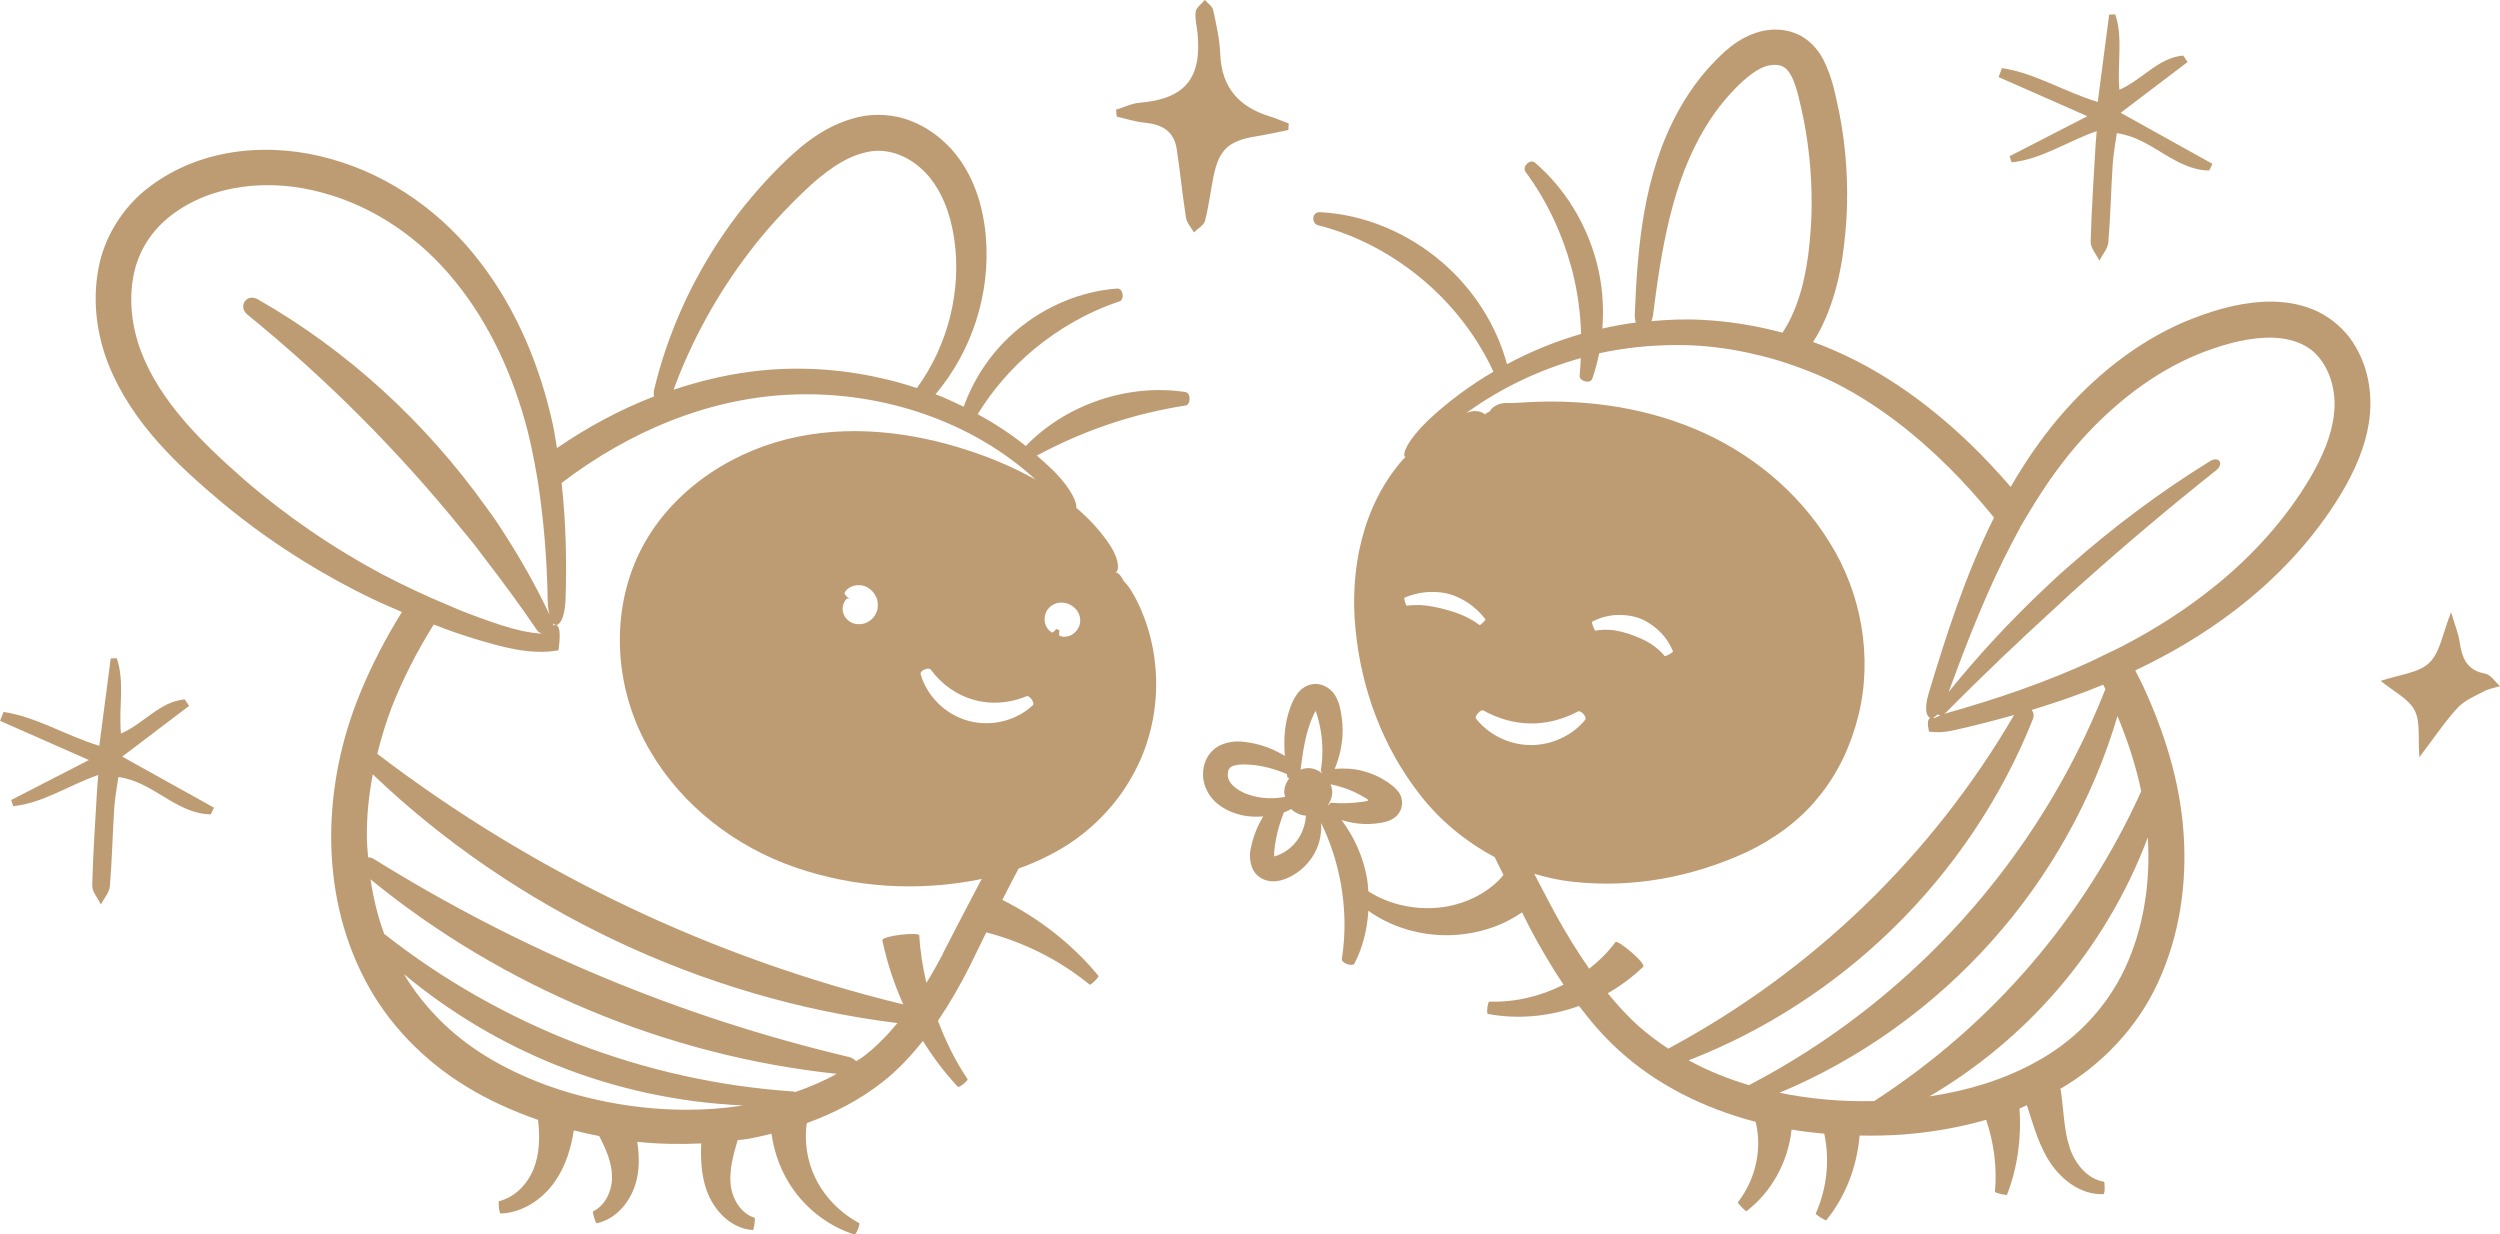 <?xml version="1.0" encoding="UTF-8"?><svg id="Layer_2" xmlns="http://www.w3.org/2000/svg" viewBox="0 0 300.12 148.18"><defs><style>.cls-1{fill:#be9c73;}</style></defs><g id="Layer_1-2"><path class="cls-1" d="M281.63,40.01c-1.23-1.44-2.93-2.57-4.69-3.13-1.77-.59-3.57-.73-5.27-.65-3.44.2-6.51,1.2-9.49,2.43-5.94,2.57-10.96,6.72-15.03,11.49-2.21,2.62-4.1,5.41-5.77,8.3-1.54-1.77-3.13-3.5-4.83-5.13-4.31-4.15-9.19-7.84-14.67-10.48-1.38-.67-2.79-1.26-4.23-1.79.43-.66.82-1.34,1.15-2.05,1.94-4.09,2.57-8.43,2.86-12.66.25-4.27-.03-8.57-.85-12.76-.48-2.11-.74-4.09-1.96-6.5-.62-1.15-1.69-2.42-3.21-3.04-1.49-.62-3.02-.59-4.36-.25-2.77.78-4.46,2.55-5.94,4.11-1.51,1.64-2.77,3.46-3.83,5.36-4.26,7.72-4.93,16.4-5.26,24.53,0,.37.05.67.12.93-1.35.18-2.69.42-4.01.72.2-2.67,0-5.39-.7-7.99-1.22-4.61-3.82-8.87-7.39-11.92-.62-.5-1.55.46-1.15,1.08,2.63,3.54,4.44,7.5,5.56,11.64.68,2.55,1.04,5.18,1.13,7.84-3.09.89-6.07,2.11-8.9,3.63-1.26-4.69-4.04-9.01-7.77-12.22-4.1-3.54-9.38-5.78-14.72-6.03-.91-.03-1.03,1.31-.23,1.56,4.86,1.23,9.23,3.64,12.93,6.82,3.41,2.95,6.22,6.59,8.16,10.77-2.84,1.67-5.5,3.63-7.88,5.88-2.44,2.36-3.1,4.03-2.73,4.33h0s.04,0,.06,0c-.01.01-.02.02-.03.04-.09.1-.19.19-.28.29-4.94,5.62-6.41,13.4-5.69,20.43.69,7.09,3.24,14.04,7.67,19.73,2.39,3.11,5.52,5.71,9.03,7.57.35.72.71,1.43,1.06,2.15-1.61,2-4.43,3.49-7.37,3.87-2.97.39-6.25-.23-8.86-1.92-.04-.53-.06-1.05-.16-1.57-.45-2.53-1.52-4.94-3.05-6.97.88.26,1.78.44,2.72.47.45.03,2.36-.03,3.28-.53.48-.26.83-.6,1.06-1.07.23-.48.26-1.07.12-1.54-.2-.95-1.42-1.8-2.57-2.44-.7-.36-1.43-.63-2.18-.82-1.07-.27-2.17-.3-3.25-.22.6-1.46.96-3.05.95-4.68-.01-.92-.12-1.84-.34-2.75-.07-.35-.4-1.37-.96-1.9-.55-.57-1.31-.9-2.08-.86-.81.04-1.55.49-2.06,1.17-.59.83-.64,1.18-.85,1.66-.34.93-.54,1.89-.64,2.82-.1,1.02-.08,2.01-.01,2.98-1.22-.74-2.57-1.28-4-1.55-1-.18-2.19-.36-3.55.18-.67.27-1.33.82-1.73,1.5-.39.68-.55,1.42-.54,2.12-.01,1.4.79,2.77,1.77,3.52.98.79,2.08,1.19,3.15,1.4.77.15,1.54.15,2.3.1-.33.56-.63,1.14-.87,1.75-.28.71-.49,1.4-.64,2.21-.19.67-.12,2.51,1.02,3.28.66.51,1.56.65,2.41.48.69-.15,1.16-.38,1.62-.64.93-.53,1.72-1.27,2.31-2.14.85-1.24,1.2-2.73,1.11-4.15,1.13,2.32,1.89,4.72,2.35,7.18.53,2.98.63,6.04.13,9.17-.04.45,1.27.95,1.52.51,1.01-1.93,1.53-4.11,1.67-6.32,2.58,1.84,5.75,2.84,9,2.93,2.05.04,4.12-.29,6.11-1.01,1.15-.43,2.28-1,3.34-1.74.32.63.62,1.27.95,1.9,1.22,2.3,2.55,4.58,4.03,6.79-2.7,1.37-5.77,2.13-8.91,2.03-.2.03-.38,1.47-.16,1.48,3.58.68,7.38.32,10.93-.96,1.42,1.87,2.95,3.67,4.73,5.28,4.58,4.21,10.28,6.97,16.16,8.55.1.03.2.04.3.07.79,3.06.12,6.81-2.12,9.66-.05.11.95,1.17,1.04,1.07,2.92-2.23,4.97-5.79,5.41-9.79,1.3.22,2.61.38,3.92.5.65,3.05.37,6.48-1.03,9.59-.02.12,1.2.9,1.27.79,2.26-2.76,3.68-6.33,4-10.16,1.76.03,3.52,0,5.28-.13,3.33-.26,6.66-.83,9.91-1.76.92,2.69,1.33,5.65,1.06,8.65.02.12,1.43.46,1.45.34,1.24-3.19,1.75-6.74,1.5-10.35.3-.12.59-.28.88-.4.65,1.94,1.21,4.17,2.42,6.29.71,1.23,1.64,2.3,2.79,3.12,1.14.81,2.57,1.35,3.99,1.27.19-.03.17-1.49.05-1.49-2.04-.33-3.51-2.23-4.13-4.15-.67-2.02-.68-4.32-1.06-6.91,0-.03-.07-.04-.11-.05,5.04-2.91,9.31-7.41,11.77-12.75,2.65-5.72,3.54-12.05,3.08-18.18-.46-6.18-2.34-12.07-4.88-17.53-.29-.61-.61-1.2-.91-1.81,4.18-1.97,8.19-4.33,11.92-7.18,4.97-3.79,9.39-8.43,12.7-13.87,1.64-2.72,3.09-5.8,3.51-9.28.41-3.48-.38-7.26-2.84-10.18ZM162.61,95.09c.55.26,1.08.55,1.58.87.02.05-.01.05-.01.05,0,0,.04,0,.05.04-.08.04.28.07-.59.19-1.22.19-2.49.24-3.8.13-.14,0-.27.14-.38.32-.02-.01-.03-.03-.04-.05.3-.45.51-.96.51-1.54,0-.34-.09-.65-.19-.95,1.01.22,1.98.52,2.88.94ZM156.85,88.22c.2-.77.44-1.5.74-2.19.45-.98.31-.56.33-.65h0s-.02-.17.13.28c.23.7.4,1.43.52,2.17.23,1.49.25,3.04,0,4.6-.01.13.05.25.15.35,0,.01,0,.03,0,.04-.48-.36-1.04-.61-1.68-.61-.32,0-.62.09-.91.18.19-1.45.39-2.88.72-4.19ZM149.97,95.42c-1.55-.49-2.64-1.5-2.58-2.45.03-.53.13-.75.48-.95.39-.22,1.18-.29,2.03-.23,1.54.09,3.1.49,4.59,1.14.01.09.02.18.03.27.02.11.12.18.24.24-.35.48-.59,1.03-.59,1.66,0,.2.07.37.11.56-1.48.29-2.98.2-4.31-.24ZM155.36,101.33c-.46.49-1,.9-1.58,1.18-.29.15-.62.27-.77.29h0s-.07.21-.05-.45c.04-.56.14-1.22.26-1.83.2-1,.52-1.99.9-2.98.31-.11.6-.27.89-.41.46.46,1.08.73,1.77.79-.1,1.33-.61,2.54-1.42,3.4ZM265.9,70.35c-3.43,2.79-7.17,5.17-11.11,7.22-.61.32-1.24.6-1.86.9-.63.31-1.25.62-1.88.92-5.49,2.52-11.29,4.5-17.15,6.16-.3.09-.55.18-.8.28.15-.04.31-.09.46-.24,4.38-4.44,8.89-8.72,13.48-12.91.51-.46,1-.94,1.51-1.4.51-.46,1.02-.92,1.53-1.37,5.2-4.64,10.52-9.13,15.99-13.47.94-.79.3-1.72-.76-1.08-5.9,3.64-11.49,7.82-16.71,12.41-.51.45-1.02.89-1.52,1.34-.51.46-1,.94-1.5,1.41-4.16,3.91-8.06,8.1-11.64,12.54,2.26-6.17,4.66-12.33,7.68-18.06.34-.64.67-1.28,1.02-1.91.35-.61.72-1.21,1.08-1.81,1.84-3.06,3.89-5.97,6.27-8.61,3.91-4.31,8.57-7.95,13.82-10.12,2.61-1.05,5.42-1.89,8.05-2,2.65-.13,5.04.57,6.48,2.3,1.49,1.74,2.15,4.37,1.85,6.87-.28,2.57-1.4,5.15-2.84,7.61-2.93,4.97-6.9,9.35-11.45,13.03ZM255.12,116.2c-2.28,4.9-6.16,8.89-11,11.44-3.82,2.07-8.1,3.32-12.5,3.98,5.71-3.35,10.91-7.65,15.27-12.69,4.71-5.43,8.44-11.71,10.95-18.4.34,5.39-.49,10.87-2.72,15.67ZM193.94,113.09c-.88,1.19-1.96,2.26-3.16,3.2-1.44-2.07-2.78-4.25-4.02-6.5-.87-1.61-1.72-3.26-2.58-4.9,1.5.45,3.04.8,4.61.96,7.19.81,14.36-.56,20.88-3.55,3.24-1.55,6.31-3.71,8.63-6.6,2.35-2.84,3.91-6.24,4.79-9.77,1.76-7.07.36-14.82-3.51-20.91-3.81-6.14-9.64-10.86-16.25-13.58-6.61-2.74-13.84-3.6-20.87-3.1-.53.03-1.08.06-1.6.04-.11,0-.22,0-.34.01-.77.09-1.41.5-1.7,1.01l-.5.26c.05.31.19.58.41.79-.18-.87-1.35-1.38-2.55-.93-.06.02-.1.05-.16.07,4.15-3.02,8.84-5.23,13.75-6.6-.04.71-.06,1.42-.14,2.14-.04.62,1.27.99,1.51.36.36-1,.62-2.04.84-3.08,1.55-.34,3.11-.58,4.68-.75.74-.08,1.47-.13,2.21-.17,1.77-.09,3.54-.11,5.31.03,2.48.18,4.93.61,7.33,1.21,1.31.33,2.59.72,3.86,1.17,1.69.6,3.36,1.27,4.96,2.08,5.02,2.54,9.52,6.06,13.56,10.06,1.94,1.92,3.76,3.97,5.49,6.09-3.41,6.83-5.75,14.13-7.89,21.26-.47,1.65-.26,2.62.23,2.78.25.08.56-.05.89-.41.1.07.22.12.36.11-.28.11-.52.22-.73.34-.21-.09-.39-.1-.52-.03-.26.14-.36.59-.21,1.31l.07.35.83.05c.51.03,1.19-.02,2.02-.2,2.46-.54,4.92-1.17,7.36-1.86-9.89,16.95-24.2,30.76-41.49,40.04,0,0-.01.01-.02.02-1.21-.8-2.37-1.66-3.47-2.63-1.38-1.21-2.62-2.59-3.8-4.02,1.52-.87,2.94-1.92,4.24-3.17.46-.38-3.1-3.34-3.33-2.98ZM191.11,74.65s.76-.46,1.92-.69c1.15-.25,2.67-.15,3.76.25,1.09.4,2.31,1.31,3.03,2.24.74.93,1.02,1.76,1.02,1.76-.04.16-.88.6-.99.56,0,0-.45-.59-1.2-1.15-.74-.58-1.79-1.05-2.61-1.35-.82-.31-1.92-.62-2.86-.66-.94-.06-1.66.1-1.66.1-.1,0-.49-.99-.39-1.06ZM189.44,85.4c.32-.15,1.11.66.86,1.01-1.54,1.89-4.04,3.07-6.6,3.03-2.56-.02-5.03-1.27-6.52-3.19-.2-.29.6-1.1.87-.97,3.7,2.05,7.66,2.09,11.39.13ZM168.6,71.75s.46-.21,1.17-.4c.2-.05.41-.1.65-.15,1.07-.21,2.47-.18,3.51.1,1.04.28,2.27.95,3.09,1.67.84.71,1.3,1.38,1.3,1.38.01.15-.59.71-.7.69,0,0-.57-.45-1.41-.88-.83-.44-1.92-.79-2.77-1.01-.85-.23-1.97-.47-2.91-.51-.18,0-.34,0-.5,0-.68,0-1.16.07-1.16.07-.1,0-.36-.89-.26-.95ZM202.72,127.29c8.99-3.49,17.34-8.86,24.32-15.63,7.38-7.15,13.25-15.87,17-25.32.17-.46.08-.84-.14-1.11,2.9-.88,5.77-1.87,8.59-3.03.09.18.18.35.26.53-8.05,20.43-23.32,37.39-42.79,47.54-2.52-.75-4.95-1.73-7.24-2.98ZM213.63,131.18c9.64-4.02,18.42-10.31,25.44-18.16,6.97-7.78,12.2-17.12,15.13-27.06,1.22,2.94,2.21,5.96,2.85,9.03-6.9,15.26-18,28.11-32.06,37.19-3.81.09-7.64-.23-11.37-1ZM198.42,38c1.02-8.07,2.3-16.2,6.37-22.82,1-1.64,2.16-3.16,3.47-4.5,1.32-1.36,2.77-2.54,4.03-2.81.64-.15,1.27-.1,1.67.09.4.17.76.54,1.1,1.18.66,1.26,1.08,3.4,1.48,5.28.75,3.85,1.05,7.8.91,11.72-.18,3.93-.67,7.87-2.13,11.29-.36.88-.82,1.72-1.34,2.51-3.15-.85-6.38-1.38-9.62-1.54-2.04-.12-4.07-.03-6.1.15.05-.17.11-.34.14-.55Z"/><path class="cls-1" d="M142.36,47.07c-6.9-1.07-14.37,1.46-19.22,6.47-1.8-1.45-3.74-2.71-5.77-3.82,1.83-2.97,4.1-5.57,6.72-7.76,3.02-2.5,6.46-4.5,10.31-5.78.63-.25.44-1.58-.3-1.54-4.33.32-8.6,2.12-11.98,4.95-2.93,2.44-5.16,5.69-6.43,9.24-1.11-.54-2.23-1.06-3.38-1.5,4.35-5.15,6.65-12.11,6.03-19.04-.33-3.59-1.45-7.39-4.13-10.39-1.34-1.47-3-2.68-4.93-3.41-1.93-.75-4.17-.9-6.17-.45-4.06.93-6.99,3.46-9.46,5.9-2.46,2.47-4.73,5.14-6.69,8.01-3.95,5.72-6.83,12.14-8.43,18.81-.07.33-.06.59-.01.83-4.12,1.59-8.03,3.71-11.66,6.2-.16-.91-.28-1.83-.47-2.73-1.52-6.95-4.28-13.78-8.74-19.57-4.4-5.79-10.68-10.39-17.87-12.39-7.09-2.03-15.43-1.5-21.79,3.29-3.15,2.33-5.52,6.05-6.19,9.96-.72,3.9-.17,7.85,1.22,11.4,2.88,7.15,8.42,12.2,13.77,16.7,5.48,4.52,11.5,8.35,17.87,11.42,1.18.57,2.38,1.08,3.59,1.6-1.95,3.15-3.68,6.44-5.08,9.9-4.36,10.67-4.95,23.54.63,34.23,2.75,5.33,7.14,9.77,12.17,12.83,2.74,1.68,5.66,2.98,8.65,4.02,0,0-.04.01-.03.02.25,2.04.18,4.07-.54,5.87-.7,1.76-2.19,3.37-4.14,3.86-.12.06.02,1.51.19,1.48,2.63-.09,5.04-1.7,6.55-3.89,1.27-1.84,1.91-3.98,2.23-6.09,1.02.25,2.03.49,3.06.69.85,1.63,1.51,3.23,1.53,4.84.04,1.61-.74,3.45-2.28,4.2-.08.08.3,1.48.46,1.42,2.47-.55,4.21-2.8,4.78-5.23.36-1.55.29-3.08.07-4.55,2.55.27,5.11.32,7.68.2-.07,1.78-.02,3.71.64,5.6.44,1.24,1.14,2.34,2.08,3.22.93.87,2.17,1.5,3.46,1.57.18-.01.33-1.46.23-1.47-1.7-.52-2.72-2.35-2.88-4.03-.16-1.66.28-3.4.84-5.29.38-.05.76-.07,1.13-.13.99-.16,1.96-.41,2.94-.64.34,2.49,1.27,4.85,2.7,6.82,1.84,2.54,4.43,4.38,7.26,5.29.2.04.72-1.32.57-1.38-2.34-1.24-4.21-3.22-5.29-5.46-1-2.07-1.31-4.39-1.01-6.54,3.2-1.17,6.28-2.73,9-4.86,1.9-1.46,3.49-3.19,4.94-5.01,1.23,1.98,2.63,3.83,4.2,5.51.17.14,1.29-.78,1.16-.93-1.49-2.2-2.63-4.57-3.55-7,1.41-2.09,2.66-4.26,3.75-6.42.7-1.42,1.37-2.8,2.05-4.19,4.42,1.14,8.72,3.26,12.42,6.28.14.08,1.17-.95,1.05-1.06-3.08-3.74-7.04-6.86-11.54-9.12.63-1.26,1.3-2.51,1.95-3.76,2.01-.73,3.96-1.64,5.79-2.8,3.2-2.05,5.96-4.9,7.81-8.23,3.81-6.63,3.86-15.11.3-21.69-.3-.55-.6-1.01-.9-1.38-.28-.3-.34-.32-.51-.67-.31-.55-.61-.8-.87-.75.44-.18.55-1.4-.59-3.22-1.14-1.74-2.55-3.25-4.11-4.58.1-.55-.49-2.09-2.43-4.13-.73-.76-1.52-1.44-2.3-2.13,5.69-3.05,11.52-5.02,17.91-6.02.55-.12.59-1.46,0-1.57ZM113.22,114.46c-.64,1.2-1.3,2.39-2.01,3.54-.43-1.89-.75-3.79-.85-5.69.02-.48-4.59.04-4.43.59.56,2.67,1.41,5.24,2.51,7.68-22.92-5.58-44.36-15.76-63.13-30.07,0,0-.01,0-.02-.01.48-1.91,1.04-3.8,1.75-5.64,1.36-3.43,3.06-6.74,5.03-9.89.78.29,1.56.61,2.35.88,1.67.58,3.34,1.09,5.06,1.56.86.23,1.75.43,2.65.59.45.07.91.14,1.37.18l.7.05.93.02c.44,0,.83-.04,1.19-.08l.51-.07c.07-.02.17,0,.22-.05l.03-.24c.08-.63.12-1.16.11-1.56-.01-.82-.19-1.17-.44-1.22h0c-.1-.02-.22.03-.33.08,0-.09,0-.17-.02-.27.11.11.23.18.35.18.51.02,1.04-.95,1.14-2.93.16-4.67.05-9.4-.47-14.11,8.11-6.21,17.96-10.37,28.18-10.63,10.36-.29,21.02,3.16,28.73,10.23-2.97-1.67-6.11-2.93-9.34-3.9-6.97-2.09-14.68-2.77-21.99-.55-7.18,2.19-13.89,7.27-16.87,14.64-2.93,7.3-2,15.74,1.92,22.38,3.88,6.66,10.32,11.53,17.42,13.98,7.12,2.45,14.74,2.91,22.08,1.45.1-.02.21-.05.31-.08-1.59,3-3.15,6.02-4.67,8.96ZM73.08,132.32c-5.26-1.01-10.37-2.82-14.85-5.59-4.01-2.47-7.36-5.82-9.74-9.79,5.46,4.56,11.67,8.27,18.3,10.93,7.13,2.86,14.75,4.5,22.38,4.83-.05,0-.09.02-.13.03-5.26.8-10.69.6-15.96-.41ZM44.48,105.56c15.81,12.94,35.65,21.21,55.96,23.35-1.58.89-3.25,1.59-4.98,2.19-.08-.02-.12-.07-.21-.07-17.9-1.2-35.05-7.85-49.13-18.92-.78-2.1-1.3-4.31-1.64-6.55ZM103.51,126.93c-.23.18-.49.31-.73.47-.19-.22-.47-.41-.86-.51-20.25-4.8-39.4-12.78-57.07-23.79-.23-.13-.45-.17-.66-.17-.06-.83-.15-1.67-.15-2.5-.02-2.5.24-5,.71-7.47,17.02,16.27,39.63,26.98,62.99,29.86-1.28,1.52-2.65,2.95-4.23,4.12ZM29.24,57.51c-5.1-4.47-10.04-9.36-12.3-15.3-1.11-2.92-1.49-6.13-.92-9.08.55-2.95,2.18-5.5,4.6-7.33,4.88-3.72,11.87-4.39,18.04-2.68,6.27,1.66,11.87,5.55,16.01,10.7,4.18,5.14,6.99,11.41,8.68,17.94.33,1.31.6,2.63.85,3.96.13.7.26,1.4.37,2.11.12.75.22,1.5.32,2.25.52,3.96.79,7.98.86,12.01.01.71.1,1.25.22,1.7-1.57-3.33-3.38-6.56-5.39-9.67-.36-.56-.72-1.13-1.1-1.69-.36-.54-.77-1.05-1.14-1.58-7.24-10.15-16.65-18.81-27.43-24.94-1.32-.71-2.35.86-1.25,1.82,9.59,7.8,18.21,16.47,25.92,25.99.41.51.84,1,1.25,1.52.42.53.82,1.09,1.24,1.63,2.21,2.87,4.37,5.79,6.42,8.81.24.32.57.43.9.4-.19.02-.42-.04-.62-.03l-.97-.11c-.4-.06-.8-.14-1.2-.22-.8-.18-1.6-.4-2.4-.66-1.61-.53-3.23-1.11-4.82-1.74-.58-.23-1.14-.49-1.71-.73-.64-.27-1.29-.54-1.92-.82-.62-.28-1.24-.56-1.86-.85-1.28-.6-2.56-1.22-3.81-1.88-6.03-3.2-11.69-7.07-16.83-11.52ZM126.79,75.51c-.18.24-.39.47-.52.41-.78-.46-1.1-1.46-.7-2.4.19-.47.68-.93,1.24-1.09.56-.16,1.1-.09,1.55.11.45.21.87.56,1.12,1.08.26.51.26,1.19.03,1.65-.43.93-1.39,1.36-2.25,1.09-.16-.07-.13-.38-.07-.68l-.39-.18ZM101.78,71.73c-.23-.2-.44-.43-.39-.57.44-.83,1.66-1.19,2.65-.69.97.5,1.59,1.6,1.25,2.85-.43,1.28-1.7,1.92-2.97,1.47-1.34-.62-1.46-2.1-.68-2.9.17-.13.42.05.64.27h0s-.49-.43-.49-.43ZM110.52,80.93c-.1-.46.96-.85,1.2-.56,2.76,3.71,7.27,4.97,11.55,3.2.3-.1,1,.8.73,1.08-1.96,1.86-5.01,2.65-7.77,1.88-2.77-.76-4.98-3-5.71-5.6ZM90.02,30.17c1.98-2.59,4.19-4.99,6.54-7.23,2.31-2.21,4.85-4.12,7.45-4.67,2.53-.6,5.17.45,7.11,2.48,1.9,2,3.01,4.93,3.44,7.99.88,6.1-.72,12.68-4.49,17.84-4.67-1.53-9.58-2.34-14.48-2.32-5.04,0-9.99.94-14.73,2.52,2.21-6,5.32-11.61,9.17-16.61Z"/><path class="cls-1" d="M241.25,18.73c.08.25.16.5.24.76,3.57-.36,6.62-2.49,10.21-3.75-.07.85-.1,1.26-.13,1.66-.22,3.87-.49,7.74-.59,11.62-.02.75.68,1.51,1.04,2.27.37-.73,1.01-1.43,1.08-2.18.26-3.1.32-6.22.52-9.33.09-1.36.35-2.71.5-3.79,4.2.55,6.9,4.42,11.09,4.48.13-.27.26-.53.39-.8-3.62-2.01-7.23-4.02-11.02-6.13,2.79-2.11,5.41-4.1,8.03-6.09-.17-.26-.35-.52-.52-.78-2.99.25-4.88,2.89-7.66,4.1-.29-3.13.47-6.2-.5-9.04-.24,0-.49.01-.73.02-.45,3.45-.9,6.9-1.37,10.49-4.06-1.23-7.54-3.48-11.5-4.06-.14.36-.27.71-.41,1.07,3.4,1.5,6.8,2.99,10.66,4.7-3.39,1.75-6.36,3.27-9.33,4.8Z"/><path class="cls-1" d="M1.34,96.02c.08.25.16.5.24.76,3.57-.36,6.62-2.49,10.21-3.75-.07.85-.1,1.26-.13,1.66-.22,3.87-.49,7.74-.59,11.62-.02.75.68,1.51,1.04,2.27.37-.73,1.01-1.43,1.08-2.18.26-3.1.32-6.22.52-9.33.09-1.36.35-2.71.5-3.79,4.2.55,6.9,4.42,11.09,4.48.13-.27.26-.53.39-.8-3.62-2.01-7.23-4.02-11.02-6.13,2.79-2.11,5.41-4.1,8.03-6.09-.17-.26-.35-.52-.52-.78-2.99.25-4.88,2.89-7.66,4.1-.29-3.13.47-6.2-.5-9.04-.24,0-.49.01-.73.02-.45,3.45-.9,6.9-1.37,10.49-4.06-1.23-7.54-3.48-11.5-4.06-.14.36-.27.71-.41,1.07,3.4,1.5,6.8,2.99,10.66,4.7-3.39,1.75-6.36,3.27-9.33,4.8Z"/><path class="cls-1" d="M137.42,14.73c2.01.19,3.49.97,3.83,3.09.43,2.77.69,5.57,1.13,8.33.1.62.62,1.17.95,1.75.46-.46,1.19-.85,1.33-1.4.45-1.73.66-3.52,1.01-5.28.64-3.23,1.82-4.32,5.05-4.84,1.32-.21,2.63-.51,3.94-.77.02-.26.03-.52.05-.79-.77-.29-1.52-.61-2.3-.85-3.67-1.14-5.76-3.46-5.92-7.45-.07-1.78-.47-3.56-.85-5.31-.1-.46-.65-.82-1-1.22-.38.47-1.02.9-1.1,1.41-.12.82.13,1.7.22,2.55.54,5.48-1.52,7.92-6.93,8.38-.97.08-1.9.55-2.85.84.03.28.05.56.08.83,1.12.25,2.23.62,3.36.73Z"/><path class="cls-1" d="M295.27,77.04c-.15-1.01-.56-1.99-1.02-3.55-1.01,2.52-1.31,4.83-2.62,6.08-1.3,1.24-3.61,1.41-5.83,2.17,1.57,1.29,3.34,2.14,4.07,3.53.72,1.39.39,3.33.57,5.63,1.91-2.51,3.13-4.36,4.62-5.96.81-.87,2.05-1.37,3.14-1.95.59-.31,1.27-.42,1.92-.62-.59-.52-1.12-1.38-1.78-1.5-2.24-.4-2.79-1.92-3.07-3.83Z"/></g></svg>